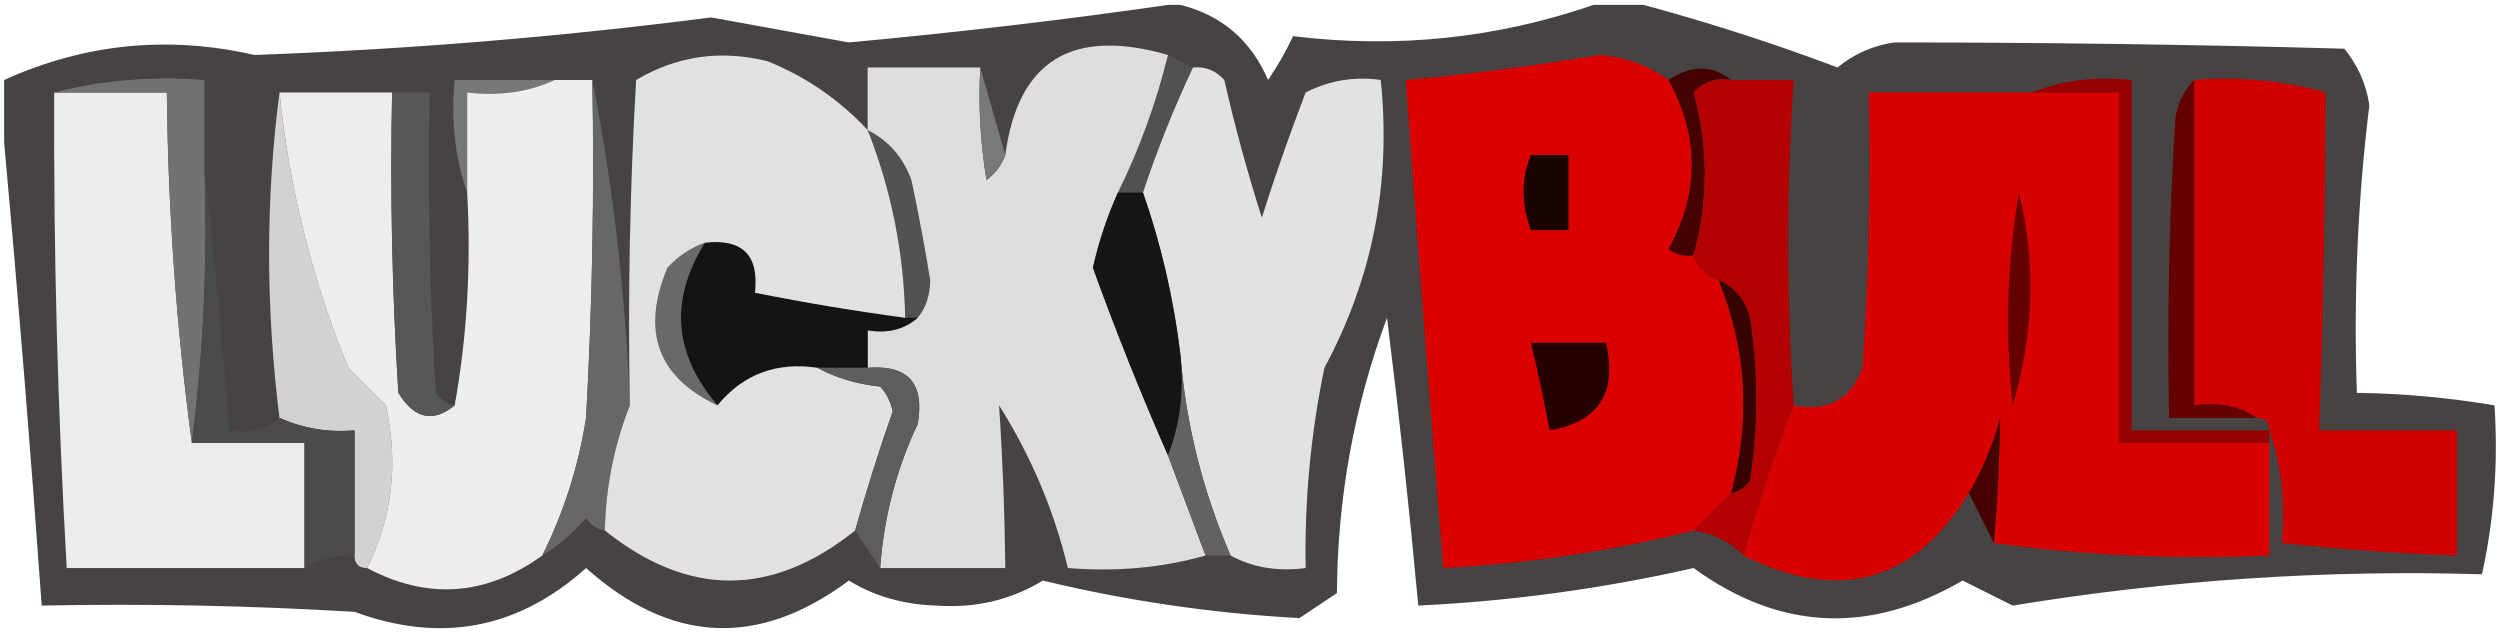 <?xml version="1.0" encoding="utf-8"?>
<svg fill="none" height="205" viewBox="0 0 301 76" width="810" xmlns="http://www.w3.org/2000/svg"><desc>socioscasino.com - Homes of honest casino bonuses</desc><title>Lucky Bull Casino on https://socioscasino.com/</title>
<path clip-rule="evenodd" d="M140.626 0.5C141.128 0.5 141.63 0.5 142.133 0.5C147.083 1.736 150.599 4.749 152.68 9.54C153.828 7.84 154.833 6.083 155.693 4.267C168.169 5.779 180.223 4.523 191.855 0.5C193.863 0.5 195.873 0.5 197.882 0.5C205.733 2.613 213.517 5.124 221.236 8.034C223.214 6.417 225.474 5.413 228.016 5.02C246.02 5.018 264.101 5.269 282.259 5.774C283.875 7.752 284.88 10.012 285.272 12.554C283.863 24.05 283.361 35.602 283.765 47.209C289.337 47.288 294.862 47.79 300.339 48.715C300.791 55.644 300.29 62.425 298.833 69.056C279.947 68.486 261.113 69.741 242.33 72.823C240.322 71.819 238.312 70.814 236.303 69.81C225.068 76.341 214.27 75.839 203.909 68.303C193 70.778 181.951 72.285 170.761 72.823C169.697 61.272 168.442 49.721 166.994 38.168C163.04 48.824 161.032 59.873 160.967 71.316C159.46 72.321 157.953 73.325 156.447 74.33C145.96 73.757 135.664 72.25 125.559 69.81C121.716 72.15 117.447 73.154 112.751 72.823C108.796 72.701 105.28 71.696 102.204 69.81C91.326 77.919 80.779 77.417 70.563 68.303C62.371 75.645 53.08 77.403 42.688 73.576C30.142 72.823 17.586 72.572 5.02 72.823C3.682 54.02 2.176 35.437 0.5 17.074C0.5 14.563 0.5 12.052 0.5 9.54C10.175 5.158 20.219 4.153 30.635 6.527C49.068 5.861 67.4 4.354 85.63 2.007C91.155 3.011 96.68 4.016 102.204 5.02C115.27 3.815 128.078 2.309 140.626 0.5Z" fill="#0D0706" fill-rule="evenodd" opacity="0.754"/>
<path clip-rule="evenodd" d="M200.895 9.541C204.626 16.357 204.626 23.138 200.895 29.882C201.79 30.581 202.795 30.832 203.909 30.635C204.41 32.142 205.415 33.146 206.922 33.648C210.314 41.966 210.816 50.504 208.429 59.263C206.922 60.77 205.415 62.276 203.909 63.783C194.009 66.258 183.964 67.765 173.774 68.303C172.178 48.743 170.672 29.156 169.254 9.541C177.066 8.833 184.85 7.829 192.608 6.527C195.804 6.825 198.566 7.829 200.895 9.541Z" fill="#DA0000" fill-rule="evenodd"/>
<path clip-rule="evenodd" d="M6.527 11.047C11.047 11.047 15.568 11.047 20.088 11.047C20.24 25.396 21.244 39.459 23.101 53.235C27.622 53.235 32.142 53.235 36.662 53.235C36.662 58.258 36.662 63.28 36.662 68.303C27.119 68.303 17.577 68.303 8.034 68.303C6.937 49.237 6.435 30.152 6.527 11.047Z" fill="#ECECEC" fill-rule="evenodd"/>
<path clip-rule="evenodd" d="M66.796 9.539C63.621 10.998 60.105 11.5 56.249 11.046C56.249 15.064 56.249 19.082 56.249 23.1C54.777 18.901 54.275 14.38 54.742 9.539C58.76 9.539 62.778 9.539 66.796 9.539Z" fill="#777777" fill-rule="evenodd"/>
<path clip-rule="evenodd" d="M244.59 11.047C248.106 11.047 251.622 11.047 255.137 11.047C255.137 25.11 255.137 39.173 255.137 53.235C261.164 53.235 267.191 53.235 273.218 53.235C273.218 57.755 273.218 62.276 273.218 66.796C261.889 67.286 250.84 66.783 240.07 65.289C240.504 60.217 240.754 55.195 240.824 50.222C239.96 53.447 238.705 56.461 237.057 59.262C230.466 70.022 221.426 72.533 209.936 66.796C211.683 60.547 213.692 54.52 215.962 48.715C220.088 49.522 222.851 48.015 224.249 44.195C225.003 33.157 225.253 22.108 225.003 11.047C231.532 11.047 238.062 11.047 244.59 11.047Z" fill="#D90000" fill-rule="evenodd"/>
<path clip-rule="evenodd" d="M264.178 9.54C269.611 9.105 274.885 9.607 279.998 11.047C279.938 24.59 279.687 38.15 279.245 51.729C284.77 51.729 290.294 51.729 295.819 51.729C295.819 56.751 295.819 61.774 295.819 66.796C288.766 66.542 281.734 66.04 274.725 65.29C275.192 60.448 274.69 55.928 273.218 51.729C273.218 50.724 272.716 50.222 271.711 50.222C269.573 48.789 267.063 48.287 264.178 48.715C264.178 35.657 264.178 22.599 264.178 9.54Z" fill="#D00000" fill-rule="evenodd"/>
<path clip-rule="evenodd" d="M6.526 11.048C12.249 9.567 18.276 9.064 24.607 9.542C24.607 13.057 24.607 16.573 24.607 20.089C25.005 31.223 24.502 42.272 23.1 53.237C21.243 39.461 20.239 25.398 20.087 11.048C15.567 11.048 11.047 11.048 6.526 11.048Z" fill="#727272" fill-rule="evenodd"/>
<path clip-rule="evenodd" d="M140.627 6.527C141.631 7.03 142.635 7.532 143.64 8.034C141.338 12.929 139.329 17.951 137.613 23.101C136.609 23.101 135.604 23.101 134.6 23.101C137.192 17.84 139.201 12.315 140.627 6.527Z" fill="#515151" fill-rule="evenodd"/>
<path clip-rule="evenodd" d="M33.648 11.047C34.819 22.525 37.581 33.574 41.935 44.195C43.442 45.702 44.949 47.208 46.456 48.715C47.995 55.69 47.242 62.219 44.196 68.303C43.191 68.303 42.689 67.8 42.689 66.796C42.689 61.773 42.689 56.751 42.689 51.729C39.493 51.992 36.48 51.49 33.648 50.222C31.984 36.925 31.984 23.866 33.648 11.047Z" fill="#D2D2D2" fill-rule="evenodd"/>
<path clip-rule="evenodd" d="M66.796 9.539C68.302 9.539 69.809 9.539 71.316 9.539C71.566 23.109 71.315 36.669 70.562 50.221C69.651 56.05 67.894 61.574 65.289 66.795C58.529 71.667 51.498 72.169 44.195 68.302C47.241 62.218 47.994 55.689 46.455 48.714C44.948 47.207 43.441 45.701 41.934 44.194C37.58 33.573 34.818 22.524 33.648 11.046C38.168 11.046 42.688 11.046 47.208 11.046C46.957 23.11 47.209 35.164 47.961 47.207C49.874 50.339 52.135 50.841 54.742 48.714C56.232 40.464 56.734 31.926 56.248 23.1C56.248 19.082 56.248 15.064 56.248 11.046C60.105 11.5 63.62 10.998 66.796 9.539Z" fill="#EDEDED" fill-rule="evenodd"/>
<path clip-rule="evenodd" d="M208.428 9.541C206.658 9.211 205.151 9.713 203.908 11.047C205.699 17.552 205.699 24.081 203.908 30.635C202.795 30.832 201.79 30.581 200.895 29.882C204.625 23.138 204.625 16.357 200.895 9.541C203.583 7.703 206.093 7.703 208.428 9.541Z" fill="#440100" fill-rule="evenodd"/>
<path clip-rule="evenodd" d="M184.322 18.582C185.829 18.582 187.336 18.582 188.842 18.582C188.842 21.596 188.842 24.609 188.842 27.622C187.336 27.622 185.829 27.622 184.322 27.622C183.154 24.44 183.154 21.427 184.322 18.582Z" fill="#190400" fill-rule="evenodd"/>
<path clip-rule="evenodd" d="M143.639 8.032C145.14 7.902 146.395 8.405 147.406 9.538C148.678 15.129 150.185 20.654 151.926 26.112C153.535 21.033 155.294 16.011 157.2 11.045C160.057 9.59 163.07 9.088 166.24 9.538C167.524 21.862 165.264 33.414 159.46 44.193C157.81 52.148 157.057 60.184 157.2 68.301C153.832 68.745 150.818 68.243 148.159 66.794C144.784 58.954 142.775 50.918 142.132 42.686C141.31 35.888 139.803 29.359 137.612 23.099C139.328 17.949 141.337 12.927 143.639 8.032Z" fill="#E2E2E2" fill-rule="evenodd"/>
<path clip-rule="evenodd" d="M104.464 15.568C106.985 16.838 108.743 18.848 109.737 21.595C110.588 25.595 111.341 29.613 111.998 33.649C111.968 35.496 111.466 37.003 110.491 38.169C109.989 38.169 109.486 38.169 108.984 38.169C108.82 30.33 107.314 22.796 104.464 15.568Z" fill="#525252" fill-rule="evenodd"/>
<path clip-rule="evenodd" d="M140.625 6.527C139.2 12.315 137.191 17.84 134.598 23.101C133.308 25.969 132.303 28.983 131.585 32.142C134.381 39.862 137.395 47.396 140.625 54.743C142.132 58.761 143.639 62.779 145.146 66.796C139.929 68.275 134.405 68.778 128.572 68.303C126.901 61.344 124.138 54.815 120.285 48.716C120.723 55.155 120.974 61.684 121.038 68.303C116.016 68.303 110.993 68.303 105.971 68.303C106.411 62.179 107.918 56.404 110.491 50.976C111.346 46.059 109.337 43.799 104.464 44.196C104.464 42.689 104.464 41.182 104.464 39.675C106.873 40.079 108.882 39.577 110.491 38.169C111.466 37.003 111.968 35.496 111.998 33.648C111.341 29.613 110.588 25.595 109.737 21.595C108.743 18.847 106.985 16.838 104.464 15.568C104.464 13.056 104.464 10.545 104.464 8.034C108.984 8.034 113.504 8.034 118.024 8.034C117.776 12.582 118.027 17.102 118.778 21.595C119.858 20.775 120.612 19.77 121.038 18.581C122.55 7.217 129.079 3.199 140.625 6.527Z" fill="#DDDDDD" fill-rule="evenodd"/>
<path clip-rule="evenodd" d="M118.024 8.033C119.029 11.549 120.033 15.065 121.038 18.58C120.611 19.769 119.858 20.774 118.777 21.594C118.027 17.101 117.776 12.581 118.024 8.033Z" fill="#797979" fill-rule="evenodd"/>
<path clip-rule="evenodd" d="M208.429 9.541C210.941 9.541 213.451 9.541 215.963 9.541C215.085 22.72 215.085 35.778 215.963 48.717C213.692 54.522 211.684 60.548 209.936 66.797C208.271 65.139 206.263 64.135 203.909 63.784C205.416 62.277 206.923 60.77 208.429 59.264C209.359 59.097 210.112 58.595 210.689 57.757C211.694 51.228 211.694 44.699 210.689 38.169C210.121 35.996 208.866 34.489 206.923 33.649C205.416 33.147 204.411 32.142 203.909 30.636C205.701 24.082 205.701 17.552 203.909 11.048C205.152 9.714 206.659 9.211 208.429 9.541Z" fill="#B30001" fill-rule="evenodd"/>
<path clip-rule="evenodd" d="M134.598 23.1C135.603 23.1 136.607 23.1 137.612 23.1C139.803 29.36 141.31 35.889 142.132 42.687C142.594 47.035 142.092 51.053 140.625 54.741C137.395 47.394 134.381 39.861 131.585 32.14C132.303 28.981 133.308 25.968 134.598 23.1Z" fill="#161616" fill-rule="evenodd" opacity="0.977"/>
<path clip-rule="evenodd" d="M71.317 9.539C73.811 22.274 75.318 35.332 75.837 48.714C73.942 53.526 72.938 58.549 72.824 63.781C71.893 63.615 71.14 63.112 70.564 62.275C68.998 64.098 67.24 65.605 65.29 66.795C67.895 61.574 69.653 56.05 70.564 50.221C71.317 36.669 71.568 23.109 71.317 9.539Z" fill="#676767" fill-rule="evenodd"/>
<path clip-rule="evenodd" d="M84.876 29.128C89.397 28.626 91.406 30.635 90.903 35.155C96.895 36.353 102.922 37.358 108.984 38.168C109.486 38.168 109.989 38.168 110.491 38.168C108.882 39.577 106.873 40.079 104.464 39.675C104.464 41.182 104.464 42.689 104.464 44.195C102.455 44.195 100.446 44.195 98.437 44.195C93.483 43.465 89.465 44.972 86.383 48.716C81.079 42.522 80.577 35.992 84.876 29.128Z" fill="#0D0D0D" fill-rule="evenodd" opacity="0.864"/>
<path clip-rule="evenodd" d="M243.082 23.1C245.147 31.495 244.895 40.033 242.329 48.714C241.386 40.133 241.637 31.595 243.082 23.1Z" fill="#650001" fill-rule="evenodd"/>
<path clip-rule="evenodd" d="M244.591 11.05C248.279 9.583 252.298 9.081 256.645 9.543C256.645 23.606 256.645 37.669 256.645 51.731C262.17 51.731 267.694 51.731 273.219 51.731C273.219 52.233 273.219 52.736 273.219 53.238C267.192 53.238 261.165 53.238 255.138 53.238C255.138 39.175 255.138 25.112 255.138 11.05C251.623 11.05 248.106 11.05 244.591 11.05Z" fill="#970001" fill-rule="evenodd"/>
<path clip-rule="evenodd" d="M47.208 11.047C48.715 11.047 50.222 11.047 51.728 11.047C51.478 23.111 51.729 35.165 52.482 47.208C53.058 48.046 53.812 48.548 54.742 48.715C52.135 50.842 49.875 50.34 47.962 47.208C47.209 35.165 46.958 23.111 47.208 11.047Z" fill="#575757" fill-rule="evenodd"/>
<path clip-rule="evenodd" d="M206.922 33.648C208.866 34.489 210.121 35.995 210.689 38.169C211.694 44.698 211.694 51.227 210.689 57.756C210.112 58.594 209.358 59.096 208.429 59.263C210.815 50.504 210.314 41.966 206.922 33.648Z" fill="#360300" fill-rule="evenodd"/>
<path clip-rule="evenodd" d="M264.178 9.539C264.178 22.597 264.178 35.656 264.178 48.714C267.063 48.285 269.573 48.788 271.711 50.221C268.196 50.221 264.679 50.221 261.164 50.221C260.914 38.157 261.164 26.103 261.917 14.059C262.267 12.195 263.02 10.688 264.178 9.539Z" fill="#640000" fill-rule="evenodd"/>
<path clip-rule="evenodd" d="M84.876 29.129C80.576 35.993 81.079 42.522 86.382 48.716C79.175 45.334 77.166 39.809 80.356 32.142C81.647 30.748 83.153 29.744 84.876 29.129Z" fill="#696969" fill-rule="evenodd"/>
<path clip-rule="evenodd" d="M184.321 41.182C187.335 41.182 190.348 41.182 193.362 41.182C194.751 47.182 192.491 50.698 186.581 51.729C185.918 48.164 185.165 44.648 184.321 41.182Z" fill="#180200" fill-rule="evenodd" opacity="0.936"/>
<path clip-rule="evenodd" d="M104.465 15.567C107.314 22.794 108.821 30.328 108.985 38.168C102.922 37.357 96.895 36.352 90.904 35.154C91.406 30.634 89.397 28.625 84.877 29.127C83.155 29.742 81.648 30.747 80.357 32.141C77.167 39.808 79.176 45.332 86.384 48.715C89.465 44.971 93.483 43.465 98.438 44.195C100.625 45.403 103.136 46.156 105.971 46.455C106.758 47.3 107.26 48.305 107.478 49.468C105.81 54.22 104.303 58.991 102.958 63.782C92.913 71.818 82.868 71.818 72.823 63.782C72.938 58.55 73.942 53.527 75.837 48.715C75.586 35.647 75.837 22.588 76.59 9.54C81.496 6.634 86.769 5.881 92.411 7.28C97.045 9.153 101.063 11.915 104.465 15.567Z" fill="#E1E1E1" fill-rule="evenodd"/>
<path clip-rule="evenodd" d="M24.608 20.088C25.776 30.414 26.78 40.961 27.622 51.729C30.031 52.133 32.04 51.63 33.649 50.222C36.48 51.49 39.494 51.992 42.689 51.729C42.689 56.752 42.689 61.774 42.689 66.796C40.491 66.695 38.482 67.197 36.662 68.303C36.662 63.281 36.662 58.258 36.662 53.236C32.142 53.236 27.622 53.236 23.102 53.236C24.503 42.271 25.006 31.222 24.608 20.088Z" fill="#4B4B4B" fill-rule="evenodd"/>
<path clip-rule="evenodd" d="M98.438 44.197C100.446 44.197 102.455 44.197 104.464 44.197C109.338 43.8 111.347 46.06 110.491 50.977C107.918 56.405 106.412 62.181 105.971 68.305C104.967 66.798 103.962 65.291 102.958 63.784C104.303 58.994 105.81 54.222 107.478 49.47C107.26 48.307 106.758 47.303 105.971 46.457C103.136 46.158 100.625 45.405 98.438 44.197Z" fill="#5D5D5D" fill-rule="evenodd"/>
<path clip-rule="evenodd" d="M240.07 65.288C239.065 63.279 238.062 61.27 237.057 59.261C238.705 56.459 239.96 53.446 240.823 50.221C240.754 55.194 240.504 60.216 240.07 65.288Z" fill="#460100" fill-rule="evenodd"/>
<path clip-rule="evenodd" d="M142.133 42.69C142.775 50.921 144.784 58.957 148.16 66.797C147.155 66.797 146.151 66.797 145.146 66.797C143.639 62.779 142.133 58.761 140.626 54.743C142.092 51.055 142.594 47.037 142.133 42.69Z" fill="#626262" fill-rule="evenodd"/>
</svg>
